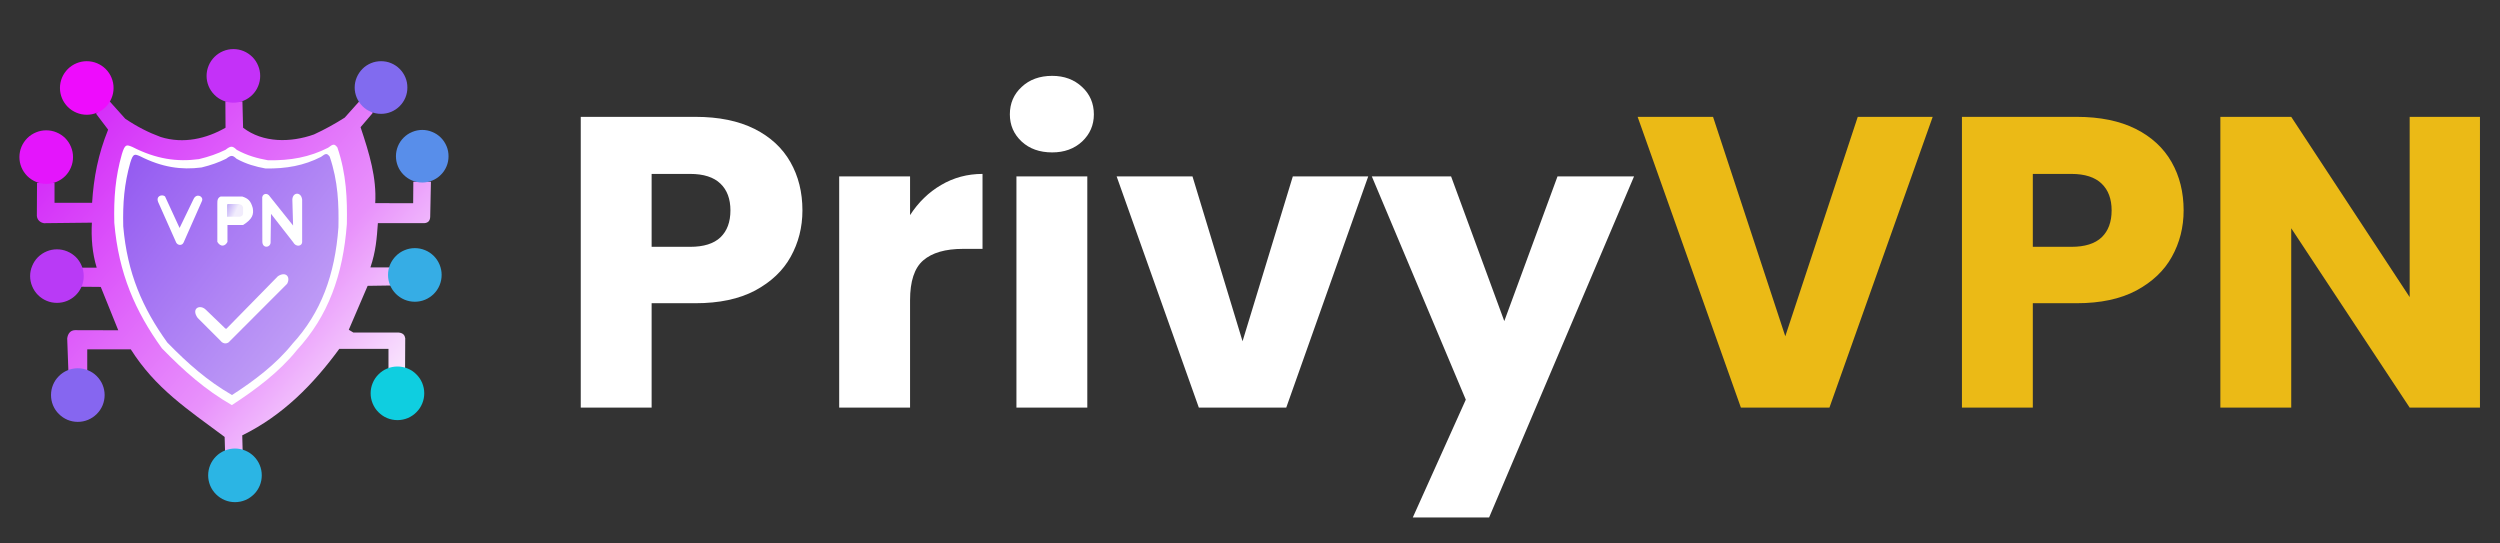 <svg xmlns="http://www.w3.org/2000/svg" xmlns:xlink="http://www.w3.org/1999/xlink" width="230" zoomAndPan="magnify" viewBox="0 0 172.5 37.5" height="50" preserveAspectRatio="xMidYMid meet" version="1.0"><rect x="0" y="0" width="172.5" height="37.5" fill="#333333" stroke="none"/><defs><g/><clipPath id="aa48d04216"><path d="M 153 8 L 171.117 8 L 171.117 29 L 153 29 Z M 153 8 " clip-rule="nonzero"/></clipPath><clipPath id="ce5af2337f"><path d="M 2 6 L 30 6 L 30 32 L 2 32 Z M 2 6 " clip-rule="nonzero"/></clipPath><clipPath id="5bfd442e08"><path d="M 6.625 7.844 L 7.523 6.945 L 8.641 8.191 C 9.469 8.75 10.266 9.152 11.09 9.453 C 12.664 9.945 14.25 9.566 15.562 8.812 L 15.551 6.992 L 16.727 6.992 L 16.773 8.812 C 18.141 9.867 20.055 9.848 21.664 9.277 C 22.422 8.926 23.105 8.547 23.785 8.117 L 24.863 6.91 L 25.73 7.781 L 24.879 8.777 C 25.492 10.609 25.992 12.27 25.891 14.016 L 28.508 14.023 L 28.52 12.539 L 29.734 12.539 L 29.684 14.961 C 29.672 15.219 29.559 15.375 29.277 15.398 L 26.074 15.398 C 26 16.445 25.93 17.355 25.559 18.449 L 26.988 18.449 L 26.988 19.699 L 25.367 19.723 L 24.066 22.754 L 24.383 22.945 L 27.504 22.945 C 27.824 22.977 27.926 23.133 27.961 23.336 L 27.949 25.598 L 26.805 25.598 L 26.805 24.074 L 23.41 24.074 C 21.617 26.52 19.523 28.66 16.715 30.039 L 16.746 31.223 L 15.531 31.223 L 15.5 30.148 C 12.887 28.207 10.73 26.793 9.023 24.102 L 6.02 24.102 L 6.02 25.602 L 4.719 25.602 L 4.637 23.359 C 4.672 23.039 4.848 22.793 5.164 22.781 L 8.16 22.789 L 6.953 19.797 L 5.57 19.785 L 5.57 18.469 L 6.672 18.469 C 6.363 17.457 6.285 16.41 6.34 15.363 L 3.168 15.398 C 2.973 15.438 2.578 15.297 2.543 14.906 L 2.555 12.617 L 3.762 12.617 L 3.762 13.992 L 6.355 13.992 C 6.469 12.227 6.766 10.668 7.461 8.945 Z M 6.625 7.844 " clip-rule="evenodd"/></clipPath><linearGradient x1="7846.235" gradientTransform="matrix(0.003, 0, 0, 0.003, -19.532, 2.293)" y1="797.832" x2="17012.902" gradientUnits="userSpaceOnUse" y2="8486.311" id="de1bf7448a"><stop stop-opacity="1" stop-color="rgb(82.399%, 14.099%, 97.6%)" offset="0"/><stop stop-opacity="1" stop-color="rgb(82.437%, 14.287%, 97.603%)" offset="0.062"/><stop stop-opacity="1" stop-color="rgb(82.533%, 14.769%, 97.61%)" offset="0.066"/><stop stop-opacity="1" stop-color="rgb(82.593%, 15.063%, 97.617%)" offset="0.07"/><stop stop-opacity="1" stop-color="rgb(82.652%, 15.356%, 97.623%)" offset="0.074"/><stop stop-opacity="1" stop-color="rgb(82.712%, 15.651%, 97.629%)" offset="0.078"/><stop stop-opacity="1" stop-color="rgb(82.77%, 15.945%, 97.633%)" offset="0.082"/><stop stop-opacity="1" stop-color="rgb(82.829%, 16.24%, 97.639%)" offset="0.086"/><stop stop-opacity="1" stop-color="rgb(82.887%, 16.533%, 97.644%)" offset="0.09"/><stop stop-opacity="1" stop-color="rgb(82.947%, 16.827%, 97.65%)" offset="0.094"/><stop stop-opacity="1" stop-color="rgb(83.006%, 17.122%, 97.655%)" offset="0.098"/><stop stop-opacity="1" stop-color="rgb(83.066%, 17.416%, 97.661%)" offset="0.102"/><stop stop-opacity="1" stop-color="rgb(83.124%, 17.709%, 97.665%)" offset="0.105"/><stop stop-opacity="1" stop-color="rgb(83.183%, 18.004%, 97.672%)" offset="0.109"/><stop stop-opacity="1" stop-color="rgb(83.243%, 18.297%, 97.678%)" offset="0.113"/><stop stop-opacity="1" stop-color="rgb(83.302%, 18.591%, 97.684%)" offset="0.117"/><stop stop-opacity="1" stop-color="rgb(83.36%, 18.886%, 97.688%)" offset="0.121"/><stop stop-opacity="1" stop-color="rgb(83.42%, 19.18%, 97.694%)" offset="0.125"/><stop stop-opacity="1" stop-color="rgb(83.479%, 19.473%, 97.699%)" offset="0.129"/><stop stop-opacity="1" stop-color="rgb(83.539%, 19.768%, 97.705%)" offset="0.133"/><stop stop-opacity="1" stop-color="rgb(83.597%, 20.062%, 97.71%)" offset="0.137"/><stop stop-opacity="1" stop-color="rgb(83.656%, 20.357%, 97.716%)" offset="0.141"/><stop stop-opacity="1" stop-color="rgb(83.716%, 20.65%, 97.72%)" offset="0.145"/><stop stop-opacity="1" stop-color="rgb(83.775%, 20.944%, 97.726%)" offset="0.148"/><stop stop-opacity="1" stop-color="rgb(83.833%, 21.239%, 97.733%)" offset="0.152"/><stop stop-opacity="1" stop-color="rgb(83.893%, 21.533%, 97.739%)" offset="0.156"/><stop stop-opacity="1" stop-color="rgb(83.951%, 21.826%, 97.743%)" offset="0.16"/><stop stop-opacity="1" stop-color="rgb(84.01%, 22.121%, 97.749%)" offset="0.164"/><stop stop-opacity="1" stop-color="rgb(84.07%, 22.414%, 97.754%)" offset="0.168"/><stop stop-opacity="1" stop-color="rgb(84.129%, 22.708%, 97.76%)" offset="0.172"/><stop stop-opacity="1" stop-color="rgb(84.187%, 23.003%, 97.765%)" offset="0.176"/><stop stop-opacity="1" stop-color="rgb(84.247%, 23.297%, 97.771%)" offset="0.18"/><stop stop-opacity="1" stop-color="rgb(84.306%, 23.59%, 97.777%)" offset="0.184"/><stop stop-opacity="1" stop-color="rgb(84.366%, 23.885%, 97.783%)" offset="0.188"/><stop stop-opacity="1" stop-color="rgb(84.424%, 24.179%, 97.787%)" offset="0.191"/><stop stop-opacity="1" stop-color="rgb(84.483%, 24.474%, 97.794%)" offset="0.195"/><stop stop-opacity="1" stop-color="rgb(84.543%, 24.767%, 97.798%)" offset="0.199"/><stop stop-opacity="1" stop-color="rgb(84.602%, 25.061%, 97.804%)" offset="0.203"/><stop stop-opacity="1" stop-color="rgb(84.66%, 25.356%, 97.809%)" offset="0.207"/><stop stop-opacity="1" stop-color="rgb(84.72%, 25.65%, 97.815%)" offset="0.211"/><stop stop-opacity="1" stop-color="rgb(84.779%, 25.943%, 97.82%)" offset="0.215"/><stop stop-opacity="1" stop-color="rgb(84.839%, 26.237%, 97.826%)" offset="0.219"/><stop stop-opacity="1" stop-color="rgb(84.897%, 26.53%, 97.832%)" offset="0.223"/><stop stop-opacity="1" stop-color="rgb(84.956%, 26.825%, 97.838%)" offset="0.227"/><stop stop-opacity="1" stop-color="rgb(85.014%, 27.119%, 97.842%)" offset="0.23"/><stop stop-opacity="1" stop-color="rgb(85.074%, 27.414%, 97.849%)" offset="0.234"/><stop stop-opacity="1" stop-color="rgb(85.133%, 27.707%, 97.853%)" offset="0.238"/><stop stop-opacity="1" stop-color="rgb(85.193%, 28.001%, 97.859%)" offset="0.242"/><stop stop-opacity="1" stop-color="rgb(85.251%, 28.296%, 97.864%)" offset="0.246"/><stop stop-opacity="1" stop-color="rgb(85.31%, 28.59%, 97.87%)" offset="0.25"/><stop stop-opacity="1" stop-color="rgb(85.37%, 28.883%, 97.874%)" offset="0.254"/><stop stop-opacity="1" stop-color="rgb(85.429%, 29.178%, 97.881%)" offset="0.258"/><stop stop-opacity="1" stop-color="rgb(85.487%, 29.472%, 97.887%)" offset="0.262"/><stop stop-opacity="1" stop-color="rgb(85.547%, 29.767%, 97.893%)" offset="0.266"/><stop stop-opacity="1" stop-color="rgb(85.606%, 30.06%, 97.897%)" offset="0.27"/><stop stop-opacity="1" stop-color="rgb(85.666%, 30.354%, 97.903%)" offset="0.273"/><stop stop-opacity="1" stop-color="rgb(85.724%, 30.647%, 97.908%)" offset="0.277"/><stop stop-opacity="1" stop-color="rgb(85.783%, 30.942%, 97.914%)" offset="0.281"/><stop stop-opacity="1" stop-color="rgb(85.843%, 31.236%, 97.919%)" offset="0.285"/><stop stop-opacity="1" stop-color="rgb(85.902%, 31.531%, 97.925%)" offset="0.289"/><stop stop-opacity="1" stop-color="rgb(85.96%, 31.824%, 97.929%)" offset="0.293"/><stop stop-opacity="1" stop-color="rgb(86.02%, 32.118%, 97.935%)" offset="0.297"/><stop stop-opacity="1" stop-color="rgb(86.078%, 32.413%, 97.942%)" offset="0.301"/><stop stop-opacity="1" stop-color="rgb(86.137%, 32.707%, 97.948%)" offset="0.305"/><stop stop-opacity="1" stop-color="rgb(86.197%, 33%, 97.952%)" offset="0.309"/><stop stop-opacity="1" stop-color="rgb(86.256%, 33.295%, 97.958%)" offset="0.312"/><stop stop-opacity="1" stop-color="rgb(86.314%, 33.589%, 97.963%)" offset="0.316"/><stop stop-opacity="1" stop-color="rgb(86.374%, 33.884%, 97.969%)" offset="0.32"/><stop stop-opacity="1" stop-color="rgb(86.433%, 34.177%, 97.974%)" offset="0.324"/><stop stop-opacity="1" stop-color="rgb(86.493%, 34.471%, 97.98%)" offset="0.328"/><stop stop-opacity="1" stop-color="rgb(86.551%, 34.764%, 97.984%)" offset="0.332"/><stop stop-opacity="1" stop-color="rgb(86.61%, 35.059%, 97.99%)" offset="0.336"/><stop stop-opacity="1" stop-color="rgb(86.67%, 35.353%, 97.997%)" offset="0.34"/><stop stop-opacity="1" stop-color="rgb(86.729%, 35.648%, 98.003%)" offset="0.344"/><stop stop-opacity="1" stop-color="rgb(86.787%, 35.941%, 98.007%)" offset="0.348"/><stop stop-opacity="1" stop-color="rgb(86.847%, 36.235%, 98.013%)" offset="0.352"/><stop stop-opacity="1" stop-color="rgb(86.906%, 36.53%, 98.018%)" offset="0.355"/><stop stop-opacity="1" stop-color="rgb(86.966%, 36.824%, 98.024%)" offset="0.359"/><stop stop-opacity="1" stop-color="rgb(87.024%, 37.117%, 98.029%)" offset="0.363"/><stop stop-opacity="1" stop-color="rgb(87.083%, 37.411%, 98.035%)" offset="0.367"/><stop stop-opacity="1" stop-color="rgb(87.143%, 37.706%, 98.039%)" offset="0.371"/><stop stop-opacity="1" stop-color="rgb(87.202%, 38%, 98.045%)" offset="0.375"/><stop stop-opacity="1" stop-color="rgb(87.26%, 38.293%, 98.051%)" offset="0.379"/><stop stop-opacity="1" stop-color="rgb(87.32%, 38.588%, 98.058%)" offset="0.383"/><stop stop-opacity="1" stop-color="rgb(87.378%, 38.881%, 98.062%)" offset="0.387"/><stop stop-opacity="1" stop-color="rgb(87.437%, 39.175%, 98.068%)" offset="0.391"/><stop stop-opacity="1" stop-color="rgb(87.497%, 39.47%, 98.073%)" offset="0.395"/><stop stop-opacity="1" stop-color="rgb(87.556%, 39.764%, 98.079%)" offset="0.398"/><stop stop-opacity="1" stop-color="rgb(87.614%, 40.057%, 98.083%)" offset="0.402"/><stop stop-opacity="1" stop-color="rgb(87.674%, 40.352%, 98.09%)" offset="0.406"/><stop stop-opacity="1" stop-color="rgb(87.733%, 40.646%, 98.094%)" offset="0.41"/><stop stop-opacity="1" stop-color="rgb(87.793%, 40.941%, 98.1%)" offset="0.414"/><stop stop-opacity="1" stop-color="rgb(87.851%, 41.234%, 98.106%)" offset="0.418"/><stop stop-opacity="1" stop-color="rgb(87.91%, 41.528%, 98.112%)" offset="0.422"/><stop stop-opacity="1" stop-color="rgb(87.97%, 41.823%, 98.117%)" offset="0.426"/><stop stop-opacity="1" stop-color="rgb(88.029%, 42.117%, 98.123%)" offset="0.43"/><stop stop-opacity="1" stop-color="rgb(88.087%, 42.41%, 98.128%)" offset="0.434"/><stop stop-opacity="1" stop-color="rgb(88.147%, 42.705%, 98.134%)" offset="0.438"/><stop stop-opacity="1" stop-color="rgb(88.206%, 42.998%, 98.138%)" offset="0.441"/><stop stop-opacity="1" stop-color="rgb(88.266%, 43.292%, 98.145%)" offset="0.445"/><stop stop-opacity="1" stop-color="rgb(88.324%, 43.587%, 98.149%)" offset="0.449"/><stop stop-opacity="1" stop-color="rgb(88.383%, 43.881%, 98.155%)" offset="0.453"/><stop stop-opacity="1" stop-color="rgb(88.441%, 44.174%, 98.161%)" offset="0.457"/><stop stop-opacity="1" stop-color="rgb(88.501%, 44.469%, 98.167%)" offset="0.461"/><stop stop-opacity="1" stop-color="rgb(88.56%, 44.763%, 98.172%)" offset="0.465"/><stop stop-opacity="1" stop-color="rgb(88.62%, 45.058%, 98.178%)" offset="0.469"/><stop stop-opacity="1" stop-color="rgb(88.678%, 45.351%, 98.183%)" offset="0.473"/><stop stop-opacity="1" stop-color="rgb(88.737%, 45.645%, 98.189%)" offset="0.477"/><stop stop-opacity="1" stop-color="rgb(88.797%, 45.94%, 98.193%)" offset="0.48"/><stop stop-opacity="1" stop-color="rgb(88.857%, 46.234%, 98.199%)" offset="0.484"/><stop stop-opacity="1" stop-color="rgb(88.914%, 46.527%, 98.204%)" offset="0.488"/><stop stop-opacity="1" stop-color="rgb(88.974%, 46.822%, 98.21%)" offset="0.492"/><stop stop-opacity="1" stop-color="rgb(89.034%, 47.115%, 98.216%)" offset="0.496"/><stop stop-opacity="1" stop-color="rgb(89.093%, 47.409%, 98.222%)" offset="0.5"/><stop stop-opacity="1" stop-color="rgb(89.151%, 47.704%, 98.227%)" offset="0.504"/><stop stop-opacity="1" stop-color="rgb(89.211%, 47.998%, 98.233%)" offset="0.508"/><stop stop-opacity="1" stop-color="rgb(89.27%, 48.291%, 98.238%)" offset="0.512"/><stop stop-opacity="1" stop-color="rgb(89.33%, 48.586%, 98.244%)" offset="0.516"/><stop stop-opacity="1" stop-color="rgb(89.388%, 48.88%, 98.248%)" offset="0.52"/><stop stop-opacity="1" stop-color="rgb(89.447%, 49.175%, 98.254%)" offset="0.523"/><stop stop-opacity="1" stop-color="rgb(89.505%, 49.467%, 98.259%)" offset="0.527"/><stop stop-opacity="1" stop-color="rgb(89.565%, 49.762%, 98.265%)" offset="0.531"/><stop stop-opacity="1" stop-color="rgb(89.624%, 50.056%, 98.271%)" offset="0.535"/><stop stop-opacity="1" stop-color="rgb(89.684%, 50.351%, 98.277%)" offset="0.539"/><stop stop-opacity="1" stop-color="rgb(89.742%, 50.644%, 98.282%)" offset="0.543"/><stop stop-opacity="1" stop-color="rgb(89.801%, 50.938%, 98.288%)" offset="0.547"/><stop stop-opacity="1" stop-color="rgb(89.861%, 51.231%, 98.293%)" offset="0.551"/><stop stop-opacity="1" stop-color="rgb(89.92%, 51.526%, 98.299%)" offset="0.555"/><stop stop-opacity="1" stop-color="rgb(89.978%, 51.82%, 98.303%)" offset="0.559"/><stop stop-opacity="1" stop-color="rgb(90.038%, 52.115%, 98.309%)" offset="0.562"/><stop stop-opacity="1" stop-color="rgb(90.097%, 52.408%, 98.315%)" offset="0.566"/><stop stop-opacity="1" stop-color="rgb(90.157%, 52.702%, 98.322%)" offset="0.57"/><stop stop-opacity="1" stop-color="rgb(90.215%, 52.997%, 98.326%)" offset="0.574"/><stop stop-opacity="1" stop-color="rgb(90.274%, 53.291%, 98.332%)" offset="0.578"/><stop stop-opacity="1" stop-color="rgb(90.334%, 53.584%, 98.337%)" offset="0.582"/><stop stop-opacity="1" stop-color="rgb(90.393%, 53.879%, 98.343%)" offset="0.586"/><stop stop-opacity="1" stop-color="rgb(90.451%, 54.173%, 98.347%)" offset="0.59"/><stop stop-opacity="1" stop-color="rgb(90.511%, 54.468%, 98.354%)" offset="0.594"/><stop stop-opacity="1" stop-color="rgb(90.569%, 54.761%, 98.358%)" offset="0.598"/><stop stop-opacity="1" stop-color="rgb(90.628%, 55.055%, 98.364%)" offset="0.602"/><stop stop-opacity="1" stop-color="rgb(90.688%, 55.348%, 98.37%)" offset="0.605"/><stop stop-opacity="1" stop-color="rgb(90.747%, 55.643%, 98.376%)" offset="0.609"/><stop stop-opacity="1" stop-color="rgb(90.805%, 55.937%, 98.381%)" offset="0.613"/><stop stop-opacity="1" stop-color="rgb(90.865%, 56.232%, 98.387%)" offset="0.617"/><stop stop-opacity="1" stop-color="rgb(90.924%, 56.525%, 98.392%)" offset="0.621"/><stop stop-opacity="1" stop-color="rgb(90.984%, 56.819%, 98.398%)" offset="0.625"/><stop stop-opacity="1" stop-color="rgb(91.078%, 57.292%, 98.41%)" offset="0.629"/><stop stop-opacity="1" stop-color="rgb(91.174%, 57.767%, 98.424%)" offset="0.633"/><stop stop-opacity="1" stop-color="rgb(91.275%, 58.269%, 98.438%)" offset="0.637"/><stop stop-opacity="1" stop-color="rgb(91.376%, 58.771%, 98.451%)" offset="0.641"/><stop stop-opacity="1" stop-color="rgb(91.476%, 59.271%, 98.465%)" offset="0.645"/><stop stop-opacity="1" stop-color="rgb(91.579%, 59.773%, 98.48%)" offset="0.648"/><stop stop-opacity="1" stop-color="rgb(91.679%, 60.275%, 98.494%)" offset="0.652"/><stop stop-opacity="1" stop-color="rgb(91.78%, 60.777%, 98.508%)" offset="0.656"/><stop stop-opacity="1" stop-color="rgb(91.881%, 61.278%, 98.521%)" offset="0.66"/><stop stop-opacity="1" stop-color="rgb(91.983%, 61.78%, 98.537%)" offset="0.664"/><stop stop-opacity="1" stop-color="rgb(92.084%, 62.282%, 98.55%)" offset="0.668"/><stop stop-opacity="1" stop-color="rgb(92.184%, 62.784%, 98.564%)" offset="0.672"/><stop stop-opacity="1" stop-color="rgb(92.285%, 63.284%, 98.578%)" offset="0.676"/><stop stop-opacity="1" stop-color="rgb(92.386%, 63.786%, 98.593%)" offset="0.68"/><stop stop-opacity="1" stop-color="rgb(92.487%, 64.288%, 98.607%)" offset="0.684"/><stop stop-opacity="1" stop-color="rgb(92.589%, 64.79%, 98.621%)" offset="0.688"/><stop stop-opacity="1" stop-color="rgb(92.69%, 65.292%, 98.634%)" offset="0.691"/><stop stop-opacity="1" stop-color="rgb(92.79%, 65.794%, 98.65%)" offset="0.695"/><stop stop-opacity="1" stop-color="rgb(92.891%, 66.295%, 98.663%)" offset="0.699"/><stop stop-opacity="1" stop-color="rgb(92.993%, 66.797%, 98.677%)" offset="0.703"/><stop stop-opacity="1" stop-color="rgb(93.094%, 67.299%, 98.691%)" offset="0.707"/><stop stop-opacity="1" stop-color="rgb(93.195%, 67.801%, 98.706%)" offset="0.711"/><stop stop-opacity="1" stop-color="rgb(93.295%, 68.301%, 98.72%)" offset="0.715"/><stop stop-opacity="1" stop-color="rgb(93.398%, 68.803%, 98.734%)" offset="0.719"/><stop stop-opacity="1" stop-color="rgb(93.498%, 69.305%, 98.747%)" offset="0.723"/><stop stop-opacity="1" stop-color="rgb(93.599%, 69.807%, 98.763%)" offset="0.727"/><stop stop-opacity="1" stop-color="rgb(93.7%, 70.308%, 98.776%)" offset="0.73"/><stop stop-opacity="1" stop-color="rgb(93.8%, 70.81%, 98.79%)" offset="0.734"/><stop stop-opacity="1" stop-color="rgb(93.901%, 71.312%, 98.804%)" offset="0.738"/><stop stop-opacity="1" stop-color="rgb(94.003%, 71.814%, 98.819%)" offset="0.742"/><stop stop-opacity="1" stop-color="rgb(94.104%, 72.314%, 98.833%)" offset="0.746"/><stop stop-opacity="1" stop-color="rgb(94.205%, 72.816%, 98.846%)" offset="0.75"/><stop stop-opacity="1" stop-color="rgb(94.305%, 73.318%, 98.86%)" offset="0.754"/><stop stop-opacity="1" stop-color="rgb(94.408%, 73.82%, 98.875%)" offset="0.758"/><stop stop-opacity="1" stop-color="rgb(94.508%, 74.323%, 98.889%)" offset="0.762"/><stop stop-opacity="1" stop-color="rgb(94.609%, 74.825%, 98.903%)" offset="0.766"/><stop stop-opacity="1" stop-color="rgb(94.71%, 75.325%, 98.917%)" offset="0.77"/><stop stop-opacity="1" stop-color="rgb(94.812%, 75.827%, 98.932%)" offset="0.773"/><stop stop-opacity="1" stop-color="rgb(94.913%, 76.329%, 98.946%)" offset="0.777"/><stop stop-opacity="1" stop-color="rgb(95.013%, 76.831%, 98.959%)" offset="0.781"/><stop stop-opacity="1" stop-color="rgb(95.114%, 77.332%, 98.973%)" offset="0.785"/><stop stop-opacity="1" stop-color="rgb(95.215%, 77.834%, 98.987%)" offset="0.789"/><stop stop-opacity="1" stop-color="rgb(95.316%, 78.336%, 99.001%)" offset="0.793"/><stop stop-opacity="1" stop-color="rgb(95.418%, 78.838%, 99.016%)" offset="0.797"/><stop stop-opacity="1" stop-color="rgb(95.518%, 79.338%, 99.03%)" offset="0.801"/><stop stop-opacity="1" stop-color="rgb(95.619%, 79.84%, 99.043%)" offset="0.805"/><stop stop-opacity="1" stop-color="rgb(95.72%, 80.342%, 99.057%)" offset="0.809"/><stop stop-opacity="1" stop-color="rgb(95.822%, 80.844%, 99.072%)" offset="0.812"/><stop stop-opacity="1" stop-color="rgb(95.923%, 81.345%, 99.086%)" offset="0.816"/><stop stop-opacity="1" stop-color="rgb(96.024%, 81.847%, 99.1%)" offset="0.82"/><stop stop-opacity="1" stop-color="rgb(96.124%, 82.349%, 99.113%)" offset="0.824"/><stop stop-opacity="1" stop-color="rgb(96.227%, 82.851%, 99.129%)" offset="0.828"/><stop stop-opacity="1" stop-color="rgb(96.327%, 83.353%, 99.142%)" offset="0.832"/><stop stop-opacity="1" stop-color="rgb(96.428%, 83.855%, 99.156%)" offset="0.836"/><stop stop-opacity="1" stop-color="rgb(96.529%, 84.355%, 99.17%)" offset="0.84"/><stop stop-opacity="1" stop-color="rgb(96.631%, 84.857%, 99.185%)" offset="0.844"/><stop stop-opacity="1" stop-color="rgb(96.732%, 85.359%, 99.199%)" offset="0.848"/><stop stop-opacity="1" stop-color="rgb(96.832%, 85.861%, 99.213%)" offset="0.852"/><stop stop-opacity="1" stop-color="rgb(96.933%, 86.362%, 99.226%)" offset="0.855"/><stop stop-opacity="1" stop-color="rgb(97.034%, 86.864%, 99.242%)" offset="0.859"/><stop stop-opacity="1" stop-color="rgb(97.134%, 87.366%, 99.255%)" offset="0.863"/><stop stop-opacity="1" stop-color="rgb(97.237%, 87.868%, 99.269%)" offset="0.867"/><stop stop-opacity="1" stop-color="rgb(97.337%, 88.368%, 99.283%)" offset="0.871"/><stop stop-opacity="1" stop-color="rgb(97.438%, 88.87%, 99.298%)" offset="0.875"/><stop stop-opacity="1" stop-color="rgb(97.539%, 89.372%, 99.312%)" offset="0.879"/><stop stop-opacity="1" stop-color="rgb(97.641%, 89.874%, 99.326%)" offset="0.883"/><stop stop-opacity="1" stop-color="rgb(97.742%, 90.375%, 99.339%)" offset="0.887"/><stop stop-opacity="1" stop-color="rgb(97.842%, 90.877%, 99.355%)" offset="0.891"/><stop stop-opacity="1" stop-color="rgb(97.943%, 91.379%, 99.368%)" offset="0.895"/><stop stop-opacity="1" stop-color="rgb(98.045%, 91.881%, 99.382%)" offset="0.898"/><stop stop-opacity="1" stop-color="rgb(98.146%, 92.383%, 99.396%)" offset="0.902"/><stop stop-opacity="1" stop-color="rgb(98.247%, 92.885%, 99.411%)" offset="0.906"/><stop stop-opacity="1" stop-color="rgb(98.347%, 93.385%, 99.425%)" offset="0.91"/><stop stop-opacity="1" stop-color="rgb(98.448%, 93.887%, 99.438%)" offset="0.914"/><stop stop-opacity="1" stop-color="rgb(98.549%, 94.389%, 99.452%)" offset="0.918"/><stop stop-opacity="1" stop-color="rgb(98.651%, 94.891%, 99.467%)" offset="0.922"/><stop stop-opacity="1" stop-color="rgb(98.752%, 95.392%, 99.481%)" offset="0.926"/><stop stop-opacity="1" stop-color="rgb(98.853%, 95.894%, 99.495%)" offset="0.93"/><stop stop-opacity="1" stop-color="rgb(98.953%, 96.396%, 99.509%)" offset="0.934"/><stop stop-opacity="1" stop-color="rgb(99.055%, 96.898%, 99.524%)" offset="0.938"/><stop stop-opacity="1" stop-color="rgb(99.156%, 97.398%, 99.538%)" offset="0.941"/><stop stop-opacity="1" stop-color="rgb(99.257%, 97.9%, 99.551%)" offset="0.945"/><stop stop-opacity="1" stop-color="rgb(99.358%, 98.402%, 99.565%)" offset="0.949"/><stop stop-opacity="1" stop-color="rgb(99.46%, 98.904%, 99.58%)" offset="0.953"/><stop stop-opacity="1" stop-color="rgb(99.529%, 99.251%, 99.59%)" offset="0.957"/><stop stop-opacity="1" stop-color="rgb(99.599%, 99.599%, 99.599%)" offset="0.961"/><stop stop-opacity="1" stop-color="rgb(99.599%, 99.599%, 99.599%)" offset="0.969"/><stop stop-opacity="1" stop-color="rgb(99.599%, 99.599%, 99.599%)" offset="1"/></linearGradient><clipPath id="1333a17af0"><path d="M 8 10 L 24 10 L 24 28 L 8 28 Z M 8 10 " clip-rule="nonzero"/></clipPath><clipPath id="0f54afc356"><path d="M 8.988 11.23 C 9.191 10.566 9.289 10.625 9.66 10.777 C 11.172 11.547 12.508 11.738 13.906 11.555 C 14.551 11.398 15.082 11.211 15.605 10.953 C 15.949 10.688 16.051 10.699 16.32 10.953 C 16.984 11.32 17.633 11.5 18.316 11.625 C 19.758 11.648 20.973 11.426 22.152 10.824 C 22.492 10.559 22.566 10.574 22.75 10.809 C 23.332 12.516 23.383 14.102 23.352 15.684 C 23.113 18.957 22.156 21.574 20.172 23.73 C 19.059 25.125 17.543 26.266 16.008 27.258 C 14.301 26.27 12.977 25.098 11.543 23.633 C 9.836 21.258 8.785 18.859 8.504 15.621 C 8.465 14.016 8.574 12.691 8.988 11.23 Z M 8.988 11.23 " clip-rule="evenodd"/></clipPath><linearGradient x1="9143.847" gradientTransform="matrix(0.003, 0, 0, 0.003, -19.532, 2.293)" y1="2768.459" x2="14867.041" gradientUnits="userSpaceOnUse" y2="7174.09" id="5a07a18ced"><stop stop-opacity="1" stop-color="rgb(57.999%, 35.3%, 94.499%)" offset="0"/><stop stop-opacity="1" stop-color="rgb(57.999%, 35.3%, 94.499%)" offset="0.031"/><stop stop-opacity="1" stop-color="rgb(58.098%, 35.452%, 94.51%)" offset="0.047"/><stop stop-opacity="1" stop-color="rgb(58.281%, 35.735%, 94.531%)" offset="0.055"/><stop stop-opacity="1" stop-color="rgb(58.446%, 35.991%, 94.551%)" offset="0.062"/><stop stop-opacity="1" stop-color="rgb(58.612%, 36.247%, 94.569%)" offset="0.07"/><stop stop-opacity="1" stop-color="rgb(58.777%, 36.504%, 94.589%)" offset="0.078"/><stop stop-opacity="1" stop-color="rgb(58.943%, 36.76%, 94.608%)" offset="0.086"/><stop stop-opacity="1" stop-color="rgb(59.108%, 37.016%, 94.627%)" offset="0.094"/><stop stop-opacity="1" stop-color="rgb(59.274%, 37.273%, 94.646%)" offset="0.102"/><stop stop-opacity="1" stop-color="rgb(59.439%, 37.529%, 94.666%)" offset="0.109"/><stop stop-opacity="1" stop-color="rgb(59.605%, 37.785%, 94.684%)" offset="0.117"/><stop stop-opacity="1" stop-color="rgb(59.77%, 38.042%, 94.704%)" offset="0.125"/><stop stop-opacity="1" stop-color="rgb(59.937%, 38.298%, 94.722%)" offset="0.133"/><stop stop-opacity="1" stop-color="rgb(60.101%, 38.554%, 94.742%)" offset="0.141"/><stop stop-opacity="1" stop-color="rgb(60.268%, 38.811%, 94.76%)" offset="0.148"/><stop stop-opacity="1" stop-color="rgb(60.432%, 39.067%, 94.78%)" offset="0.156"/><stop stop-opacity="1" stop-color="rgb(60.599%, 39.323%, 94.798%)" offset="0.164"/><stop stop-opacity="1" stop-color="rgb(60.764%, 39.58%, 94.818%)" offset="0.172"/><stop stop-opacity="1" stop-color="rgb(60.93%, 39.836%, 94.836%)" offset="0.18"/><stop stop-opacity="1" stop-color="rgb(61.095%, 40.092%, 94.856%)" offset="0.188"/><stop stop-opacity="1" stop-color="rgb(61.261%, 40.349%, 94.875%)" offset="0.195"/><stop stop-opacity="1" stop-color="rgb(61.426%, 40.605%, 94.894%)" offset="0.203"/><stop stop-opacity="1" stop-color="rgb(61.592%, 40.862%, 94.913%)" offset="0.211"/><stop stop-opacity="1" stop-color="rgb(61.757%, 41.118%, 94.933%)" offset="0.219"/><stop stop-opacity="1" stop-color="rgb(61.923%, 41.374%, 94.952%)" offset="0.227"/><stop stop-opacity="1" stop-color="rgb(62.088%, 41.631%, 94.971%)" offset="0.234"/><stop stop-opacity="1" stop-color="rgb(62.254%, 41.887%, 94.991%)" offset="0.242"/><stop stop-opacity="1" stop-color="rgb(62.419%, 42.143%, 95.009%)" offset="0.25"/><stop stop-opacity="1" stop-color="rgb(62.585%, 42.4%, 95.029%)" offset="0.258"/><stop stop-opacity="1" stop-color="rgb(62.75%, 42.656%, 95.047%)" offset="0.266"/><stop stop-opacity="1" stop-color="rgb(62.917%, 42.912%, 95.067%)" offset="0.273"/><stop stop-opacity="1" stop-color="rgb(63.083%, 43.169%, 95.085%)" offset="0.281"/><stop stop-opacity="1" stop-color="rgb(63.248%, 43.425%, 95.105%)" offset="0.289"/><stop stop-opacity="1" stop-color="rgb(63.414%, 43.681%, 95.123%)" offset="0.297"/><stop stop-opacity="1" stop-color="rgb(63.579%, 43.938%, 95.143%)" offset="0.305"/><stop stop-opacity="1" stop-color="rgb(63.745%, 44.194%, 95.161%)" offset="0.312"/><stop stop-opacity="1" stop-color="rgb(63.91%, 44.45%, 95.181%)" offset="0.32"/><stop stop-opacity="1" stop-color="rgb(64.076%, 44.707%, 95.2%)" offset="0.328"/><stop stop-opacity="1" stop-color="rgb(64.241%, 44.963%, 95.219%)" offset="0.336"/><stop stop-opacity="1" stop-color="rgb(64.407%, 45.219%, 95.238%)" offset="0.344"/><stop stop-opacity="1" stop-color="rgb(64.572%, 45.476%, 95.258%)" offset="0.352"/><stop stop-opacity="1" stop-color="rgb(64.738%, 45.732%, 95.276%)" offset="0.359"/><stop stop-opacity="1" stop-color="rgb(64.903%, 45.988%, 95.296%)" offset="0.367"/><stop stop-opacity="1" stop-color="rgb(65.07%, 46.245%, 95.314%)" offset="0.375"/><stop stop-opacity="1" stop-color="rgb(65.234%, 46.501%, 95.334%)" offset="0.383"/><stop stop-opacity="1" stop-color="rgb(65.401%, 46.758%, 95.352%)" offset="0.391"/><stop stop-opacity="1" stop-color="rgb(65.565%, 47.014%, 95.372%)" offset="0.398"/><stop stop-opacity="1" stop-color="rgb(65.732%, 47.27%, 95.39%)" offset="0.406"/><stop stop-opacity="1" stop-color="rgb(65.897%, 47.527%, 95.41%)" offset="0.414"/><stop stop-opacity="1" stop-color="rgb(66.063%, 47.783%, 95.43%)" offset="0.422"/><stop stop-opacity="1" stop-color="rgb(66.228%, 48.039%, 95.448%)" offset="0.43"/><stop stop-opacity="1" stop-color="rgb(66.394%, 48.296%, 95.468%)" offset="0.438"/><stop stop-opacity="1" stop-color="rgb(66.559%, 48.552%, 95.486%)" offset="0.445"/><stop stop-opacity="1" stop-color="rgb(66.725%, 48.808%, 95.506%)" offset="0.453"/><stop stop-opacity="1" stop-color="rgb(66.89%, 49.065%, 95.525%)" offset="0.461"/><stop stop-opacity="1" stop-color="rgb(67.056%, 49.321%, 95.544%)" offset="0.463"/><stop stop-opacity="1" stop-color="rgb(67.139%, 49.449%, 95.554%)" offset="0.469"/><stop stop-opacity="1" stop-color="rgb(67.221%, 49.577%, 95.563%)" offset="0.477"/><stop stop-opacity="1" stop-color="rgb(67.387%, 49.834%, 95.583%)" offset="0.484"/><stop stop-opacity="1" stop-color="rgb(67.552%, 50.09%, 95.601%)" offset="0.492"/><stop stop-opacity="1" stop-color="rgb(67.719%, 50.346%, 95.621%)" offset="0.5"/><stop stop-opacity="1" stop-color="rgb(67.883%, 50.603%, 95.639%)" offset="0.508"/><stop stop-opacity="1" stop-color="rgb(68.05%, 50.858%, 95.659%)" offset="0.516"/><stop stop-opacity="1" stop-color="rgb(68.214%, 51.114%, 95.677%)" offset="0.523"/><stop stop-opacity="1" stop-color="rgb(68.381%, 51.37%, 95.697%)" offset="0.531"/><stop stop-opacity="1" stop-color="rgb(68.546%, 51.627%, 95.715%)" offset="0.537"/><stop stop-opacity="1" stop-color="rgb(68.629%, 51.755%, 95.726%)" offset="0.539"/><stop stop-opacity="1" stop-color="rgb(68.712%, 51.883%, 95.735%)" offset="0.547"/><stop stop-opacity="1" stop-color="rgb(68.877%, 52.139%, 95.753%)" offset="0.555"/><stop stop-opacity="1" stop-color="rgb(69.043%, 52.396%, 95.773%)" offset="0.562"/><stop stop-opacity="1" stop-color="rgb(69.208%, 52.652%, 95.792%)" offset="0.57"/><stop stop-opacity="1" stop-color="rgb(69.374%, 52.908%, 95.811%)" offset="0.578"/><stop stop-opacity="1" stop-color="rgb(69.539%, 53.165%, 95.83%)" offset="0.586"/><stop stop-opacity="1" stop-color="rgb(69.705%, 53.421%, 95.85%)" offset="0.594"/><stop stop-opacity="1" stop-color="rgb(69.872%, 53.677%, 95.868%)" offset="0.602"/><stop stop-opacity="1" stop-color="rgb(70.036%, 53.934%, 95.888%)" offset="0.609"/><stop stop-opacity="1" stop-color="rgb(70.203%, 54.19%, 95.908%)" offset="0.617"/><stop stop-opacity="1" stop-color="rgb(70.367%, 54.446%, 95.926%)" offset="0.625"/><stop stop-opacity="1" stop-color="rgb(70.534%, 54.703%, 95.946%)" offset="0.633"/><stop stop-opacity="1" stop-color="rgb(70.699%, 54.959%, 95.964%)" offset="0.641"/><stop stop-opacity="1" stop-color="rgb(70.865%, 55.215%, 95.984%)" offset="0.648"/><stop stop-opacity="1" stop-color="rgb(71.03%, 55.472%, 96.002%)" offset="0.656"/><stop stop-opacity="1" stop-color="rgb(71.196%, 55.728%, 96.022%)" offset="0.664"/><stop stop-opacity="1" stop-color="rgb(71.361%, 55.984%, 96.04%)" offset="0.672"/><stop stop-opacity="1" stop-color="rgb(71.527%, 56.241%, 96.06%)" offset="0.68"/><stop stop-opacity="1" stop-color="rgb(71.692%, 56.497%, 96.078%)" offset="0.688"/><stop stop-opacity="1" stop-color="rgb(71.858%, 56.754%, 96.098%)" offset="0.695"/><stop stop-opacity="1" stop-color="rgb(72.023%, 57.01%, 96.117%)" offset="0.703"/><stop stop-opacity="1" stop-color="rgb(72.189%, 57.266%, 96.136%)" offset="0.711"/><stop stop-opacity="1" stop-color="rgb(72.354%, 57.523%, 96.155%)" offset="0.719"/><stop stop-opacity="1" stop-color="rgb(72.52%, 57.779%, 96.175%)" offset="0.727"/><stop stop-opacity="1" stop-color="rgb(72.685%, 58.035%, 96.193%)" offset="0.734"/><stop stop-opacity="1" stop-color="rgb(72.852%, 58.292%, 96.213%)" offset="0.742"/><stop stop-opacity="1" stop-color="rgb(73.016%, 58.548%, 96.231%)" offset="0.75"/><stop stop-opacity="1" stop-color="rgb(73.183%, 58.804%, 96.251%)" offset="0.758"/><stop stop-opacity="1" stop-color="rgb(73.347%, 59.061%, 96.269%)" offset="0.766"/><stop stop-opacity="1" stop-color="rgb(73.514%, 59.317%, 96.289%)" offset="0.773"/><stop stop-opacity="1" stop-color="rgb(73.679%, 59.573%, 96.307%)" offset="0.781"/><stop stop-opacity="1" stop-color="rgb(73.845%, 59.83%, 96.327%)" offset="0.789"/><stop stop-opacity="1" stop-color="rgb(74.01%, 60.086%, 96.347%)" offset="0.797"/><stop stop-opacity="1" stop-color="rgb(74.176%, 60.342%, 96.365%)" offset="0.805"/><stop stop-opacity="1" stop-color="rgb(74.341%, 60.599%, 96.385%)" offset="0.812"/><stop stop-opacity="1" stop-color="rgb(74.507%, 60.855%, 96.404%)" offset="0.82"/><stop stop-opacity="1" stop-color="rgb(74.672%, 61.111%, 96.423%)" offset="0.828"/><stop stop-opacity="1" stop-color="rgb(74.838%, 61.368%, 96.442%)" offset="0.836"/><stop stop-opacity="1" stop-color="rgb(75.003%, 61.624%, 96.461%)" offset="0.844"/><stop stop-opacity="1" stop-color="rgb(75.169%, 61.88%, 96.48%)" offset="0.852"/><stop stop-opacity="1" stop-color="rgb(75.334%, 62.137%, 96.5%)" offset="0.859"/><stop stop-opacity="1" stop-color="rgb(75.5%, 62.393%, 96.518%)" offset="0.867"/><stop stop-opacity="1" stop-color="rgb(75.665%, 62.65%, 96.538%)" offset="0.875"/><stop stop-opacity="1" stop-color="rgb(75.832%, 62.906%, 96.556%)" offset="0.883"/><stop stop-opacity="1" stop-color="rgb(75.996%, 63.162%, 96.576%)" offset="0.891"/><stop stop-opacity="1" stop-color="rgb(76.163%, 63.419%, 96.594%)" offset="0.898"/><stop stop-opacity="1" stop-color="rgb(76.328%, 63.675%, 96.614%)" offset="0.906"/><stop stop-opacity="1" stop-color="rgb(76.494%, 63.931%, 96.632%)" offset="0.914"/><stop stop-opacity="1" stop-color="rgb(76.66%, 64.188%, 96.652%)" offset="0.922"/><stop stop-opacity="1" stop-color="rgb(76.825%, 64.444%, 96.671%)" offset="0.93"/><stop stop-opacity="1" stop-color="rgb(76.991%, 64.7%, 96.69%)" offset="0.938"/><stop stop-opacity="1" stop-color="rgb(77.156%, 64.957%, 96.709%)" offset="0.945"/><stop stop-opacity="1" stop-color="rgb(77.322%, 65.213%, 96.729%)" offset="0.953"/><stop stop-opacity="1" stop-color="rgb(77.487%, 65.469%, 96.747%)" offset="0.961"/><stop stop-opacity="1" stop-color="rgb(77.654%, 65.726%, 96.767%)" offset="0.969"/><stop stop-opacity="1" stop-color="rgb(77.818%, 65.982%, 96.785%)" offset="0.977"/><stop stop-opacity="1" stop-color="rgb(77.985%, 66.238%, 96.805%)" offset="0.984"/><stop stop-opacity="1" stop-color="rgb(78.149%, 66.495%, 96.825%)" offset="0.992"/><stop stop-opacity="1" stop-color="rgb(78.316%, 66.751%, 96.843%)" offset="1"/></linearGradient><clipPath id="8b40cc8983"><path d="M 15 14 L 17 14 L 17 15 L 15 15 Z M 15 14 " clip-rule="nonzero"/></clipPath><clipPath id="3ed0cac318"><path d="M 15.668 14.18 C 15.672 14.102 15.676 14.082 15.738 14.074 L 16.465 14.074 C 16.684 14.133 16.715 14.152 16.773 14.316 L 16.773 14.75 C 16.738 14.859 16.75 14.887 16.562 14.953 L 15.668 14.957 Z M 15.668 14.18 " clip-rule="evenodd"/></clipPath><linearGradient x1="11546.071" gradientTransform="matrix(0.003, 0, 0, 0.003, -19.532, 2.293)" y1="3876.479" x2="11955.093" gradientUnits="userSpaceOnUse" y2="4066.152" id="7a32f0d8ef"><stop stop-opacity="1" stop-color="rgb(60.513%, 47.371%, 94.875%)" offset="0"/><stop stop-opacity="1" stop-color="rgb(60.646%, 47.548%, 94.89%)" offset="0.008"/><stop stop-opacity="1" stop-color="rgb(60.912%, 47.902%, 94.922%)" offset="0.016"/><stop stop-opacity="1" stop-color="rgb(61.177%, 48.257%, 94.954%)" offset="0.023"/><stop stop-opacity="1" stop-color="rgb(61.443%, 48.611%, 94.986%)" offset="0.031"/><stop stop-opacity="1" stop-color="rgb(61.708%, 48.967%, 95.018%)" offset="0.039"/><stop stop-opacity="1" stop-color="rgb(61.974%, 49.321%, 95.05%)" offset="0.047"/><stop stop-opacity="1" stop-color="rgb(62.239%, 49.677%, 95.082%)" offset="0.055"/><stop stop-opacity="1" stop-color="rgb(62.505%, 50.031%, 95.114%)" offset="0.062"/><stop stop-opacity="1" stop-color="rgb(62.77%, 50.386%, 95.146%)" offset="0.07"/><stop stop-opacity="1" stop-color="rgb(63.036%, 50.74%, 95.178%)" offset="0.078"/><stop stop-opacity="1" stop-color="rgb(63.301%, 51.096%, 95.21%)" offset="0.086"/><stop stop-opacity="1" stop-color="rgb(63.567%, 51.45%, 95.242%)" offset="0.094"/><stop stop-opacity="1" stop-color="rgb(63.832%, 51.805%, 95.274%)" offset="0.102"/><stop stop-opacity="1" stop-color="rgb(64.098%, 52.159%, 95.306%)" offset="0.109"/><stop stop-opacity="1" stop-color="rgb(64.363%, 52.513%, 95.338%)" offset="0.117"/><stop stop-opacity="1" stop-color="rgb(64.629%, 52.869%, 95.37%)" offset="0.125"/><stop stop-opacity="1" stop-color="rgb(64.894%, 53.223%, 95.404%)" offset="0.133"/><stop stop-opacity="1" stop-color="rgb(65.16%, 53.578%, 95.436%)" offset="0.141"/><stop stop-opacity="1" stop-color="rgb(65.425%, 53.932%, 95.468%)" offset="0.148"/><stop stop-opacity="1" stop-color="rgb(65.691%, 54.288%, 95.5%)" offset="0.156"/><stop stop-opacity="1" stop-color="rgb(65.956%, 54.642%, 95.532%)" offset="0.164"/><stop stop-opacity="1" stop-color="rgb(66.222%, 54.997%, 95.564%)" offset="0.172"/><stop stop-opacity="1" stop-color="rgb(66.487%, 55.351%, 95.596%)" offset="0.18"/><stop stop-opacity="1" stop-color="rgb(66.751%, 55.707%, 95.628%)" offset="0.188"/><stop stop-opacity="1" stop-color="rgb(67.017%, 56.061%, 95.66%)" offset="0.195"/><stop stop-opacity="1" stop-color="rgb(67.282%, 56.415%, 95.692%)" offset="0.203"/><stop stop-opacity="1" stop-color="rgb(67.548%, 56.77%, 95.724%)" offset="0.211"/><stop stop-opacity="1" stop-color="rgb(67.813%, 57.124%, 95.757%)" offset="0.219"/><stop stop-opacity="1" stop-color="rgb(68.079%, 57.48%, 95.789%)" offset="0.227"/><stop stop-opacity="1" stop-color="rgb(68.344%, 57.834%, 95.821%)" offset="0.234"/><stop stop-opacity="1" stop-color="rgb(68.61%, 58.189%, 95.853%)" offset="0.242"/><stop stop-opacity="1" stop-color="rgb(68.875%, 58.543%, 95.885%)" offset="0.25"/><stop stop-opacity="1" stop-color="rgb(69.141%, 58.899%, 95.917%)" offset="0.258"/><stop stop-opacity="1" stop-color="rgb(69.406%, 59.253%, 95.949%)" offset="0.266"/><stop stop-opacity="1" stop-color="rgb(69.672%, 59.608%, 95.981%)" offset="0.271"/><stop stop-opacity="1" stop-color="rgb(69.804%, 59.785%, 95.998%)" offset="0.273"/><stop stop-opacity="1" stop-color="rgb(69.937%, 59.962%, 96.013%)" offset="0.281"/><stop stop-opacity="1" stop-color="rgb(70.203%, 60.318%, 96.045%)" offset="0.289"/><stop stop-opacity="1" stop-color="rgb(70.468%, 60.672%, 96.077%)" offset="0.297"/><stop stop-opacity="1" stop-color="rgb(70.734%, 61.026%, 96.109%)" offset="0.305"/><stop stop-opacity="1" stop-color="rgb(70.999%, 61.382%, 96.141%)" offset="0.312"/><stop stop-opacity="1" stop-color="rgb(71.265%, 61.736%, 96.173%)" offset="0.32"/><stop stop-opacity="1" stop-color="rgb(71.53%, 62.091%, 96.205%)" offset="0.328"/><stop stop-opacity="1" stop-color="rgb(71.796%, 62.445%, 96.237%)" offset="0.336"/><stop stop-opacity="1" stop-color="rgb(72.061%, 62.801%, 96.269%)" offset="0.344"/><stop stop-opacity="1" stop-color="rgb(72.327%, 63.155%, 96.301%)" offset="0.352"/><stop stop-opacity="1" stop-color="rgb(72.592%, 63.51%, 96.333%)" offset="0.359"/><stop stop-opacity="1" stop-color="rgb(72.858%, 63.864%, 96.365%)" offset="0.367"/><stop stop-opacity="1" stop-color="rgb(73.123%, 64.22%, 96.397%)" offset="0.375"/><stop stop-opacity="1" stop-color="rgb(73.389%, 64.574%, 96.429%)" offset="0.383"/><stop stop-opacity="1" stop-color="rgb(73.653%, 64.928%, 96.461%)" offset="0.391"/><stop stop-opacity="1" stop-color="rgb(73.918%, 65.283%, 96.494%)" offset="0.398"/><stop stop-opacity="1" stop-color="rgb(74.184%, 65.637%, 96.527%)" offset="0.406"/><stop stop-opacity="1" stop-color="rgb(74.449%, 65.993%, 96.559%)" offset="0.414"/><stop stop-opacity="1" stop-color="rgb(74.715%, 66.347%, 96.591%)" offset="0.422"/><stop stop-opacity="1" stop-color="rgb(74.98%, 66.702%, 96.623%)" offset="0.43"/><stop stop-opacity="1" stop-color="rgb(75.246%, 67.056%, 96.655%)" offset="0.438"/><stop stop-opacity="1" stop-color="rgb(75.511%, 67.412%, 96.687%)" offset="0.445"/><stop stop-opacity="1" stop-color="rgb(75.777%, 67.766%, 96.719%)" offset="0.453"/><stop stop-opacity="1" stop-color="rgb(76.042%, 68.121%, 96.751%)" offset="0.461"/><stop stop-opacity="1" stop-color="rgb(76.308%, 68.475%, 96.783%)" offset="0.469"/><stop stop-opacity="1" stop-color="rgb(76.573%, 68.831%, 96.815%)" offset="0.477"/><stop stop-opacity="1" stop-color="rgb(76.839%, 69.185%, 96.848%)" offset="0.484"/><stop stop-opacity="1" stop-color="rgb(77.104%, 69.539%, 96.88%)" offset="0.492"/><stop stop-opacity="1" stop-color="rgb(77.37%, 69.894%, 96.912%)" offset="0.5"/><stop stop-opacity="1" stop-color="rgb(77.635%, 70.248%, 96.944%)" offset="0.508"/><stop stop-opacity="1" stop-color="rgb(77.901%, 70.604%, 96.976%)" offset="0.516"/><stop stop-opacity="1" stop-color="rgb(78.166%, 70.958%, 97.008%)" offset="0.523"/><stop stop-opacity="1" stop-color="rgb(78.432%, 71.313%, 97.04%)" offset="0.531"/><stop stop-opacity="1" stop-color="rgb(78.697%, 71.667%, 97.072%)" offset="0.539"/><stop stop-opacity="1" stop-color="rgb(78.963%, 72.023%, 97.104%)" offset="0.547"/><stop stop-opacity="1" stop-color="rgb(79.228%, 72.377%, 97.136%)" offset="0.555"/><stop stop-opacity="1" stop-color="rgb(79.494%, 72.733%, 97.168%)" offset="0.562"/><stop stop-opacity="1" stop-color="rgb(79.759%, 73.087%, 97.2%)" offset="0.57"/><stop stop-opacity="1" stop-color="rgb(80.025%, 73.441%, 97.232%)" offset="0.578"/><stop stop-opacity="1" stop-color="rgb(80.29%, 73.796%, 97.264%)" offset="0.586"/><stop stop-opacity="1" stop-color="rgb(80.554%, 74.15%, 97.296%)" offset="0.594"/><stop stop-opacity="1" stop-color="rgb(80.82%, 74.506%, 97.328%)" offset="0.602"/><stop stop-opacity="1" stop-color="rgb(81.085%, 74.86%, 97.36%)" offset="0.609"/><stop stop-opacity="1" stop-color="rgb(81.351%, 75.215%, 97.392%)" offset="0.617"/><stop stop-opacity="1" stop-color="rgb(81.616%, 75.569%, 97.424%)" offset="0.625"/><stop stop-opacity="1" stop-color="rgb(81.882%, 75.925%, 97.456%)" offset="0.633"/><stop stop-opacity="1" stop-color="rgb(82.147%, 76.279%, 97.488%)" offset="0.641"/><stop stop-opacity="1" stop-color="rgb(82.413%, 76.634%, 97.52%)" offset="0.648"/><stop stop-opacity="1" stop-color="rgb(82.678%, 76.988%, 97.552%)" offset="0.656"/><stop stop-opacity="1" stop-color="rgb(82.944%, 77.344%, 97.585%)" offset="0.664"/><stop stop-opacity="1" stop-color="rgb(83.209%, 77.698%, 97.617%)" offset="0.672"/><stop stop-opacity="1" stop-color="rgb(83.475%, 78.052%, 97.65%)" offset="0.68"/><stop stop-opacity="1" stop-color="rgb(83.74%, 78.407%, 97.682%)" offset="0.688"/><stop stop-opacity="1" stop-color="rgb(84.006%, 78.761%, 97.714%)" offset="0.695"/><stop stop-opacity="1" stop-color="rgb(84.271%, 79.117%, 97.746%)" offset="0.703"/><stop stop-opacity="1" stop-color="rgb(84.537%, 79.471%, 97.778%)" offset="0.711"/><stop stop-opacity="1" stop-color="rgb(84.802%, 79.826%, 97.81%)" offset="0.719"/><stop stop-opacity="1" stop-color="rgb(85.068%, 80.18%, 97.842%)" offset="0.727"/><stop stop-opacity="1" stop-color="rgb(85.333%, 80.536%, 97.874%)" offset="0.729"/><stop stop-opacity="1" stop-color="rgb(85.466%, 80.713%, 97.891%)" offset="0.734"/><stop stop-opacity="1" stop-color="rgb(85.599%, 80.89%, 97.906%)" offset="0.742"/><stop stop-opacity="1" stop-color="rgb(85.864%, 81.245%, 97.939%)" offset="0.75"/><stop stop-opacity="1" stop-color="rgb(86.13%, 81.599%, 97.971%)" offset="0.758"/><stop stop-opacity="1" stop-color="rgb(86.395%, 81.955%, 98.003%)" offset="0.766"/><stop stop-opacity="1" stop-color="rgb(86.661%, 82.309%, 98.035%)" offset="0.773"/><stop stop-opacity="1" stop-color="rgb(86.926%, 82.663%, 98.067%)" offset="0.781"/><stop stop-opacity="1" stop-color="rgb(87.192%, 83.018%, 98.099%)" offset="0.789"/><stop stop-opacity="1" stop-color="rgb(87.456%, 83.372%, 98.131%)" offset="0.797"/><stop stop-opacity="1" stop-color="rgb(87.721%, 83.728%, 98.163%)" offset="0.805"/><stop stop-opacity="1" stop-color="rgb(87.987%, 84.082%, 98.195%)" offset="0.812"/><stop stop-opacity="1" stop-color="rgb(88.252%, 84.438%, 98.227%)" offset="0.82"/><stop stop-opacity="1" stop-color="rgb(88.518%, 84.792%, 98.259%)" offset="0.828"/><stop stop-opacity="1" stop-color="rgb(88.783%, 85.147%, 98.291%)" offset="0.836"/><stop stop-opacity="1" stop-color="rgb(89.049%, 85.501%, 98.323%)" offset="0.844"/><stop stop-opacity="1" stop-color="rgb(89.314%, 85.857%, 98.355%)" offset="0.852"/><stop stop-opacity="1" stop-color="rgb(89.58%, 86.211%, 98.387%)" offset="0.859"/><stop stop-opacity="1" stop-color="rgb(89.845%, 86.565%, 98.419%)" offset="0.867"/><stop stop-opacity="1" stop-color="rgb(90.111%, 86.92%, 98.451%)" offset="0.875"/><stop stop-opacity="1" stop-color="rgb(90.376%, 87.274%, 98.483%)" offset="0.883"/><stop stop-opacity="1" stop-color="rgb(90.642%, 87.63%, 98.515%)" offset="0.891"/><stop stop-opacity="1" stop-color="rgb(90.907%, 87.984%, 98.547%)" offset="0.898"/><stop stop-opacity="1" stop-color="rgb(91.173%, 88.339%, 98.579%)" offset="0.906"/><stop stop-opacity="1" stop-color="rgb(91.438%, 88.693%, 98.611%)" offset="0.914"/><stop stop-opacity="1" stop-color="rgb(91.704%, 89.049%, 98.643%)" offset="0.922"/><stop stop-opacity="1" stop-color="rgb(91.969%, 89.403%, 98.676%)" offset="0.93"/><stop stop-opacity="1" stop-color="rgb(92.235%, 89.758%, 98.708%)" offset="0.938"/><stop stop-opacity="1" stop-color="rgb(92.5%, 90.112%, 98.74%)" offset="0.945"/><stop stop-opacity="1" stop-color="rgb(92.766%, 90.468%, 98.772%)" offset="0.953"/><stop stop-opacity="1" stop-color="rgb(93.031%, 90.822%, 98.805%)" offset="0.961"/><stop stop-opacity="1" stop-color="rgb(93.297%, 91.176%, 98.837%)" offset="0.969"/><stop stop-opacity="1" stop-color="rgb(93.562%, 91.531%, 98.869%)" offset="0.977"/><stop stop-opacity="1" stop-color="rgb(93.828%, 91.885%, 98.901%)" offset="0.984"/><stop stop-opacity="1" stop-color="rgb(94.093%, 92.241%, 98.933%)" offset="0.992"/><stop stop-opacity="1" stop-color="rgb(94.357%, 92.595%, 98.965%)" offset="1"/></linearGradient></defs><g fill="#ffffff" fill-opacity="1"><g transform="translate(38.306, 28.125)"><g><path d="M 17.062 -13.609 C 17.062 -12.441 16.789 -11.375 16.25 -10.406 C 15.719 -9.445 14.898 -8.672 13.797 -8.078 C 12.691 -7.492 11.32 -7.203 9.688 -7.203 L 6.656 -7.203 L 6.656 0 L 1.766 0 L 1.766 -20.062 L 9.688 -20.062 C 11.289 -20.062 12.645 -19.785 13.75 -19.234 C 14.852 -18.68 15.68 -17.914 16.234 -16.938 C 16.785 -15.969 17.062 -14.859 17.062 -13.609 Z M 9.312 -11.094 C 10.25 -11.094 10.945 -11.312 11.406 -11.75 C 11.863 -12.188 12.094 -12.805 12.094 -13.609 C 12.094 -14.398 11.863 -15.016 11.406 -15.453 C 10.945 -15.898 10.25 -16.125 9.312 -16.125 L 6.656 -16.125 L 6.656 -11.094 Z M 9.312 -11.094 "/></g></g></g><g fill="#ffffff" fill-opacity="1"><g transform="translate(56.138, 28.125)"><g><path d="M 6.656 -13.281 C 7.227 -14.164 7.941 -14.859 8.797 -15.359 C 9.66 -15.867 10.613 -16.125 11.656 -16.125 L 11.656 -10.953 L 10.312 -10.953 C 9.094 -10.953 8.176 -10.688 7.562 -10.156 C 6.957 -9.633 6.656 -8.719 6.656 -7.406 L 6.656 0 L 1.766 0 L 1.766 -15.953 L 6.656 -15.953 Z M 6.656 -13.281 "/></g></g></g><g fill="#ffffff" fill-opacity="1"><g transform="translate(68.368, 28.125)"><g><path d="M 4.234 -17.609 C 3.367 -17.609 2.664 -17.859 2.125 -18.359 C 1.582 -18.867 1.312 -19.492 1.312 -20.234 C 1.312 -20.992 1.582 -21.625 2.125 -22.125 C 2.664 -22.633 3.367 -22.891 4.234 -22.891 C 5.066 -22.891 5.754 -22.633 6.297 -22.125 C 6.836 -21.625 7.109 -20.992 7.109 -20.234 C 7.109 -19.492 6.836 -18.867 6.297 -18.359 C 5.754 -17.859 5.066 -17.609 4.234 -17.609 Z M 6.656 -15.953 L 6.656 0 L 1.766 0 L 1.766 -15.953 Z M 6.656 -15.953 "/></g></g></g><g fill="#ffffff" fill-opacity="1"><g transform="translate(76.798, 28.125)"><g><path d="M 8.938 -4.578 L 12.406 -15.953 L 17.609 -15.953 L 11.953 0 L 5.922 0 L 0.25 -15.953 L 5.484 -15.953 Z M 8.938 -4.578 "/></g></g></g><g fill="#ffffff" fill-opacity="1"><g transform="translate(94.687, 28.125)"><g><path d="M 18.062 -15.953 L 8.062 7.578 L 2.797 7.578 L 6.453 -0.547 L -0.031 -15.953 L 5.438 -15.953 L 9.109 -5.969 L 12.781 -15.953 Z M 18.062 -15.953 "/></g></g></g><g fill="#ebba16" fill-opacity="1"><g transform="translate(112.747, 28.125)"><g><path d="M 20.609 -20.062 L 13.484 0 L 7.375 0 L 0.25 -20.062 L 5.453 -20.062 L 10.438 -4.922 L 15.438 -20.062 Z M 20.609 -20.062 "/></g></g></g><g fill="#ebba16" fill-opacity="1"><g transform="translate(133.608, 28.125)"><g><path d="M 17.062 -13.609 C 17.062 -12.441 16.789 -11.375 16.25 -10.406 C 15.719 -9.445 14.898 -8.672 13.797 -8.078 C 12.691 -7.492 11.32 -7.203 9.688 -7.203 L 6.656 -7.203 L 6.656 0 L 1.766 0 L 1.766 -20.062 L 9.688 -20.062 C 11.289 -20.062 12.645 -19.785 13.75 -19.234 C 14.852 -18.68 15.68 -17.914 16.234 -16.938 C 16.785 -15.969 17.062 -14.859 17.062 -13.609 Z M 9.312 -11.094 C 10.25 -11.094 10.945 -11.312 11.406 -11.75 C 11.863 -12.188 12.094 -12.805 12.094 -13.609 C 12.094 -14.398 11.863 -15.016 11.406 -15.453 C 10.945 -15.898 10.25 -16.125 9.312 -16.125 L 6.656 -16.125 L 6.656 -11.094 Z M 9.312 -11.094 "/></g></g></g><g clip-path="url(#aa48d04216)"><g fill="#ebba16" fill-opacity="1"><g transform="translate(151.439, 28.125)"><g><path d="M 19.719 0 L 14.828 0 L 6.656 -12.375 L 6.656 0 L 1.766 0 L 1.766 -20.062 L 6.656 -20.062 L 14.828 -7.625 L 14.828 -20.062 L 19.719 -20.062 Z M 19.719 0 "/></g></g></g></g><g clip-path="url(#ce5af2337f)"><g clip-path="url(#5bfd442e08)"><path fill="url(#de1bf7448a)" d="M 2.543 6.91 L 2.543 31.223 L 29.734 31.223 L 29.734 6.91 Z M 2.543 6.91 " fill-rule="nonzero"/></g></g><path fill="#c431f8" d="M 17.953 5.238 C 17.953 5.48 17.906 5.719 17.812 5.945 C 17.719 6.172 17.586 6.371 17.414 6.543 C 17.238 6.719 17.039 6.852 16.812 6.945 C 16.586 7.039 16.352 7.086 16.105 7.086 C 15.859 7.086 15.625 7.039 15.398 6.945 C 15.172 6.852 14.969 6.719 14.797 6.543 C 14.625 6.371 14.488 6.172 14.395 5.945 C 14.301 5.719 14.254 5.48 14.254 5.238 C 14.254 4.992 14.301 4.758 14.395 4.531 C 14.488 4.305 14.625 4.102 14.797 3.93 C 14.969 3.758 15.172 3.621 15.398 3.527 C 15.625 3.434 15.859 3.387 16.105 3.387 C 16.352 3.387 16.586 3.434 16.812 3.527 C 17.039 3.621 17.238 3.758 17.414 3.93 C 17.586 4.102 17.719 4.305 17.812 4.531 C 17.906 4.758 17.953 4.992 17.953 5.238 Z M 17.953 5.238 " fill-opacity="1" fill-rule="nonzero"/><path fill="#ee0cfd" d="M 7.836 6.07 C 7.836 6.316 7.789 6.551 7.695 6.777 C 7.602 7.004 7.469 7.203 7.293 7.379 C 7.121 7.551 6.922 7.684 6.695 7.777 C 6.469 7.871 6.23 7.918 5.988 7.918 C 5.742 7.918 5.508 7.871 5.281 7.777 C 5.055 7.684 4.852 7.551 4.68 7.379 C 4.508 7.203 4.371 7.004 4.277 6.777 C 4.184 6.551 4.137 6.316 4.137 6.07 C 4.137 5.824 4.184 5.59 4.277 5.363 C 4.371 5.137 4.508 4.938 4.68 4.762 C 4.852 4.59 5.055 4.457 5.281 4.363 C 5.508 4.27 5.742 4.223 5.988 4.223 C 6.23 4.223 6.469 4.27 6.695 4.363 C 6.922 4.457 7.121 4.59 7.293 4.762 C 7.469 4.938 7.602 5.137 7.695 5.363 C 7.789 5.59 7.836 5.824 7.836 6.07 Z M 7.836 6.07 " fill-opacity="1" fill-rule="nonzero"/><path fill="#e415fc" d="M 5.039 10.84 C 5.039 11.086 4.992 11.32 4.898 11.547 C 4.805 11.773 4.672 11.973 4.5 12.148 C 4.324 12.32 4.125 12.453 3.898 12.547 C 3.672 12.641 3.438 12.688 3.191 12.688 C 2.945 12.688 2.711 12.641 2.484 12.547 C 2.258 12.453 2.055 12.32 1.883 12.148 C 1.711 11.973 1.574 11.773 1.48 11.547 C 1.387 11.32 1.34 11.086 1.34 10.84 C 1.34 10.594 1.387 10.359 1.48 10.133 C 1.574 9.906 1.711 9.707 1.883 9.531 C 2.055 9.359 2.258 9.227 2.484 9.133 C 2.711 9.039 2.945 8.992 3.191 8.992 C 3.438 8.992 3.672 9.039 3.898 9.133 C 4.125 9.227 4.324 9.359 4.5 9.531 C 4.672 9.707 4.805 9.906 4.898 10.133 C 4.992 10.359 5.039 10.594 5.039 10.84 Z M 5.039 10.84 " fill-opacity="1" fill-rule="nonzero"/><path fill="#b93af6" d="M 5.777 19.051 C 5.777 19.293 5.73 19.531 5.637 19.758 C 5.543 19.984 5.41 20.184 5.238 20.355 C 5.062 20.531 4.863 20.664 4.637 20.758 C 4.41 20.852 4.176 20.898 3.93 20.898 C 3.684 20.898 3.449 20.852 3.223 20.758 C 2.996 20.664 2.797 20.531 2.621 20.355 C 2.449 20.184 2.316 19.984 2.223 19.758 C 2.125 19.531 2.078 19.293 2.078 19.051 C 2.078 18.805 2.125 18.57 2.223 18.344 C 2.316 18.117 2.449 17.914 2.621 17.742 C 2.797 17.57 2.996 17.438 3.223 17.344 C 3.449 17.25 3.684 17.203 3.93 17.203 C 4.176 17.203 4.41 17.25 4.637 17.344 C 4.863 17.438 5.062 17.57 5.238 17.742 C 5.41 17.914 5.543 18.117 5.637 18.344 C 5.73 18.57 5.777 18.805 5.777 19.051 Z M 5.777 19.051 " fill-opacity="1" fill-rule="nonzero"/><path fill="#8666f0" d="M 7.219 27.258 C 7.219 27.504 7.172 27.742 7.078 27.969 C 6.984 28.195 6.848 28.395 6.676 28.566 C 6.504 28.738 6.301 28.875 6.074 28.969 C 5.848 29.062 5.613 29.109 5.367 29.109 C 5.125 29.109 4.887 29.062 4.66 28.969 C 4.434 28.875 4.234 28.738 4.062 28.566 C 3.887 28.395 3.754 28.195 3.66 27.969 C 3.566 27.742 3.52 27.504 3.52 27.258 C 3.52 27.016 3.566 26.777 3.66 26.551 C 3.754 26.324 3.887 26.125 4.062 25.953 C 4.234 25.777 4.434 25.645 4.66 25.551 C 4.887 25.457 5.125 25.41 5.367 25.41 C 5.613 25.41 5.848 25.457 6.074 25.551 C 6.301 25.645 6.504 25.777 6.676 25.953 C 6.848 26.125 6.984 26.324 7.078 26.551 C 7.172 26.777 7.219 27.016 7.219 27.258 Z M 7.219 27.258 " fill-opacity="1" fill-rule="nonzero"/><path fill="#2bb5e4" d="M 18.062 32.797 C 18.062 33.043 18.016 33.281 17.922 33.508 C 17.828 33.734 17.695 33.934 17.523 34.105 C 17.348 34.277 17.148 34.414 16.922 34.508 C 16.695 34.602 16.461 34.648 16.215 34.648 C 15.969 34.648 15.734 34.602 15.508 34.508 C 15.281 34.414 15.078 34.277 14.906 34.105 C 14.734 33.934 14.598 33.734 14.504 33.508 C 14.41 33.281 14.363 33.043 14.363 32.797 C 14.363 32.555 14.41 32.316 14.504 32.09 C 14.598 31.863 14.734 31.664 14.906 31.492 C 15.078 31.316 15.281 31.184 15.508 31.09 C 15.734 30.996 15.969 30.949 16.215 30.949 C 16.461 30.949 16.695 30.996 16.922 31.09 C 17.148 31.184 17.348 31.316 17.523 31.492 C 17.695 31.664 17.828 31.863 17.922 32.09 C 18.016 32.316 18.062 32.555 18.062 32.797 Z M 18.062 32.797 " fill-opacity="1" fill-rule="nonzero"/><path fill="#0fcee0" d="M 29.273 27.137 C 29.273 27.383 29.227 27.617 29.133 27.844 C 29.039 28.07 28.906 28.273 28.73 28.445 C 28.559 28.617 28.359 28.754 28.133 28.848 C 27.906 28.941 27.668 28.988 27.422 28.988 C 27.18 28.988 26.941 28.941 26.715 28.848 C 26.488 28.754 26.289 28.617 26.117 28.445 C 25.941 28.273 25.809 28.07 25.715 27.844 C 25.621 27.617 25.574 27.383 25.574 27.137 C 25.574 26.895 25.621 26.656 25.715 26.43 C 25.809 26.203 25.941 26.004 26.117 25.832 C 26.289 25.656 26.488 25.523 26.715 25.43 C 26.941 25.336 27.18 25.289 27.422 25.289 C 27.668 25.289 27.906 25.336 28.133 25.43 C 28.359 25.523 28.559 25.656 28.73 25.832 C 28.906 26.004 29.039 26.203 29.133 26.43 C 29.227 26.656 29.273 26.895 29.273 27.137 Z M 29.273 27.137 " fill-opacity="1" fill-rule="nonzero"/><path fill="#36ade5" d="M 30.473 18.969 C 30.473 19.215 30.426 19.453 30.332 19.68 C 30.238 19.906 30.105 20.105 29.934 20.277 C 29.758 20.449 29.559 20.586 29.332 20.68 C 29.105 20.773 28.871 20.82 28.625 20.82 C 28.379 20.82 28.145 20.773 27.918 20.68 C 27.691 20.586 27.492 20.449 27.316 20.277 C 27.145 20.105 27.012 19.906 26.914 19.68 C 26.82 19.453 26.773 19.215 26.773 18.969 C 26.773 18.727 26.82 18.488 26.914 18.262 C 27.012 18.035 27.145 17.836 27.316 17.664 C 27.492 17.488 27.691 17.355 27.918 17.262 C 28.145 17.168 28.379 17.121 28.625 17.121 C 28.871 17.121 29.105 17.168 29.332 17.262 C 29.559 17.355 29.758 17.488 29.934 17.664 C 30.105 17.836 30.238 18.035 30.332 18.262 C 30.426 18.488 30.473 18.727 30.473 18.969 Z M 30.473 18.969 " fill-opacity="1" fill-rule="nonzero"/><path fill="#816bef" d="M 28.109 6.039 C 28.109 6.281 28.066 6.512 27.973 6.734 C 27.879 6.957 27.75 7.152 27.578 7.324 C 27.406 7.496 27.211 7.625 26.988 7.719 C 26.766 7.809 26.535 7.855 26.293 7.855 C 26.051 7.855 25.82 7.809 25.598 7.719 C 25.375 7.625 25.176 7.496 25.008 7.324 C 24.836 7.152 24.707 6.957 24.613 6.734 C 24.52 6.512 24.473 6.281 24.473 6.039 C 24.473 5.797 24.52 5.566 24.613 5.344 C 24.707 5.121 24.836 4.926 25.008 4.754 C 25.176 4.582 25.375 4.453 25.598 4.359 C 25.82 4.266 26.051 4.223 26.293 4.223 C 26.535 4.223 26.766 4.266 26.988 4.359 C 27.211 4.453 27.406 4.582 27.578 4.754 C 27.75 4.926 27.879 5.121 27.973 5.344 C 28.066 5.566 28.109 5.797 28.109 6.039 Z M 28.109 6.039 " fill-opacity="1" fill-rule="nonzero"/><path fill="#588eea" d="M 30.949 10.781 C 30.949 11.02 30.906 11.254 30.812 11.477 C 30.719 11.695 30.59 11.895 30.418 12.062 C 30.25 12.234 30.051 12.363 29.828 12.457 C 29.609 12.547 29.375 12.594 29.137 12.594 C 28.895 12.594 28.664 12.547 28.441 12.457 C 28.219 12.363 28.023 12.234 27.852 12.062 C 27.68 11.895 27.551 11.695 27.457 11.477 C 27.367 11.254 27.32 11.02 27.32 10.781 C 27.32 10.539 27.367 10.309 27.457 10.086 C 27.551 9.863 27.68 9.668 27.852 9.496 C 28.023 9.328 28.219 9.195 28.441 9.105 C 28.664 9.012 28.895 8.965 29.137 8.965 C 29.375 8.965 29.609 9.012 29.828 9.105 C 30.051 9.195 30.25 9.328 30.418 9.496 C 30.59 9.668 30.719 9.863 30.812 10.086 C 30.906 10.309 30.949 10.539 30.949 10.781 Z M 30.949 10.781 " fill-opacity="1" fill-rule="nonzero"/><path fill="#ffffff" d="M 8.41 10.633 C 8.629 9.918 8.734 9.977 9.137 10.141 C 10.77 10.977 12.215 11.184 13.727 10.98 C 14.422 10.812 14.996 10.613 15.562 10.336 C 15.93 10.047 16.043 10.059 16.332 10.336 C 17.051 10.734 17.75 10.926 18.492 11.059 C 20.047 11.086 21.359 10.844 22.637 10.195 C 23.004 9.91 23.082 9.922 23.281 10.176 C 23.906 12.023 23.965 13.734 23.934 15.449 C 23.672 18.98 22.641 21.812 20.496 24.145 C 19.293 25.648 17.652 26.879 15.996 27.953 C 14.148 26.883 12.719 25.617 11.172 24.035 C 9.328 21.469 8.188 18.875 7.887 15.379 C 7.844 13.645 7.961 12.215 8.41 10.633 Z M 8.41 10.633 " fill-opacity="1" fill-rule="evenodd"/><g clip-path="url(#1333a17af0)"><g clip-path="url(#0f54afc356)"><path fill="url(#5a07a18ced)" d="M 8.465 10.559 L 8.465 27.258 L 23.383 27.258 L 23.383 10.559 Z M 8.465 10.559 " fill-rule="nonzero"/></g></g><path fill="#ffffff" d="M 10.914 13.945 C 10.742 13.523 11.176 13.383 11.387 13.551 L 12.391 15.73 L 13.359 13.73 C 13.562 13.301 14.066 13.551 13.938 13.863 L 12.668 16.734 C 12.57 16.957 12.277 16.949 12.16 16.742 Z M 10.914 13.945 " fill-opacity="1" fill-rule="evenodd"/><path fill="#ffffff" d="M 15.227 13.559 L 16.715 13.559 C 17.109 13.691 17.297 13.836 17.441 14.355 C 17.516 14.797 17.426 15.109 16.777 15.523 L 15.695 15.523 L 15.695 16.691 C 15.535 17.004 15.223 17.062 14.996 16.691 L 14.996 14.055 C 14.984 13.773 15.051 13.633 15.227 13.559 Z M 15.227 13.559 " fill-opacity="1" fill-rule="evenodd"/><g clip-path="url(#8b40cc8983)"><g clip-path="url(#3ed0cac318)"><path fill="url(#7a32f0d8ef)" d="M 15.668 14.074 L 15.668 14.957 L 16.773 14.957 L 16.773 14.074 Z M 15.668 14.074 " fill-rule="nonzero"/></g></g><path fill="#ffffff" d="M 18.102 16.672 C 18.105 17.184 18.711 17.094 18.672 16.672 L 18.699 14.754 L 20.223 16.707 C 20.422 17.078 20.84 16.988 20.848 16.707 L 20.848 13.773 C 20.785 13.211 20.188 13.25 20.172 13.773 L 20.223 15.562 L 18.637 13.578 C 18.434 13.227 18.039 13.383 18.094 13.727 Z M 18.102 16.672 " fill-opacity="1" fill-rule="evenodd"/><path fill="#ffffff" d="M 14.207 21.375 C 13.793 20.961 13.164 21.289 13.641 21.938 L 15.211 23.508 C 15.422 23.789 15.734 23.711 15.848 23.547 L 19.812 19.582 C 20.066 19.113 19.727 18.699 19.176 19.059 L 15.684 22.621 C 15.617 22.711 15.574 22.715 15.453 22.574 Z M 14.207 21.375 " fill-opacity="1" fill-rule="evenodd"/></svg>